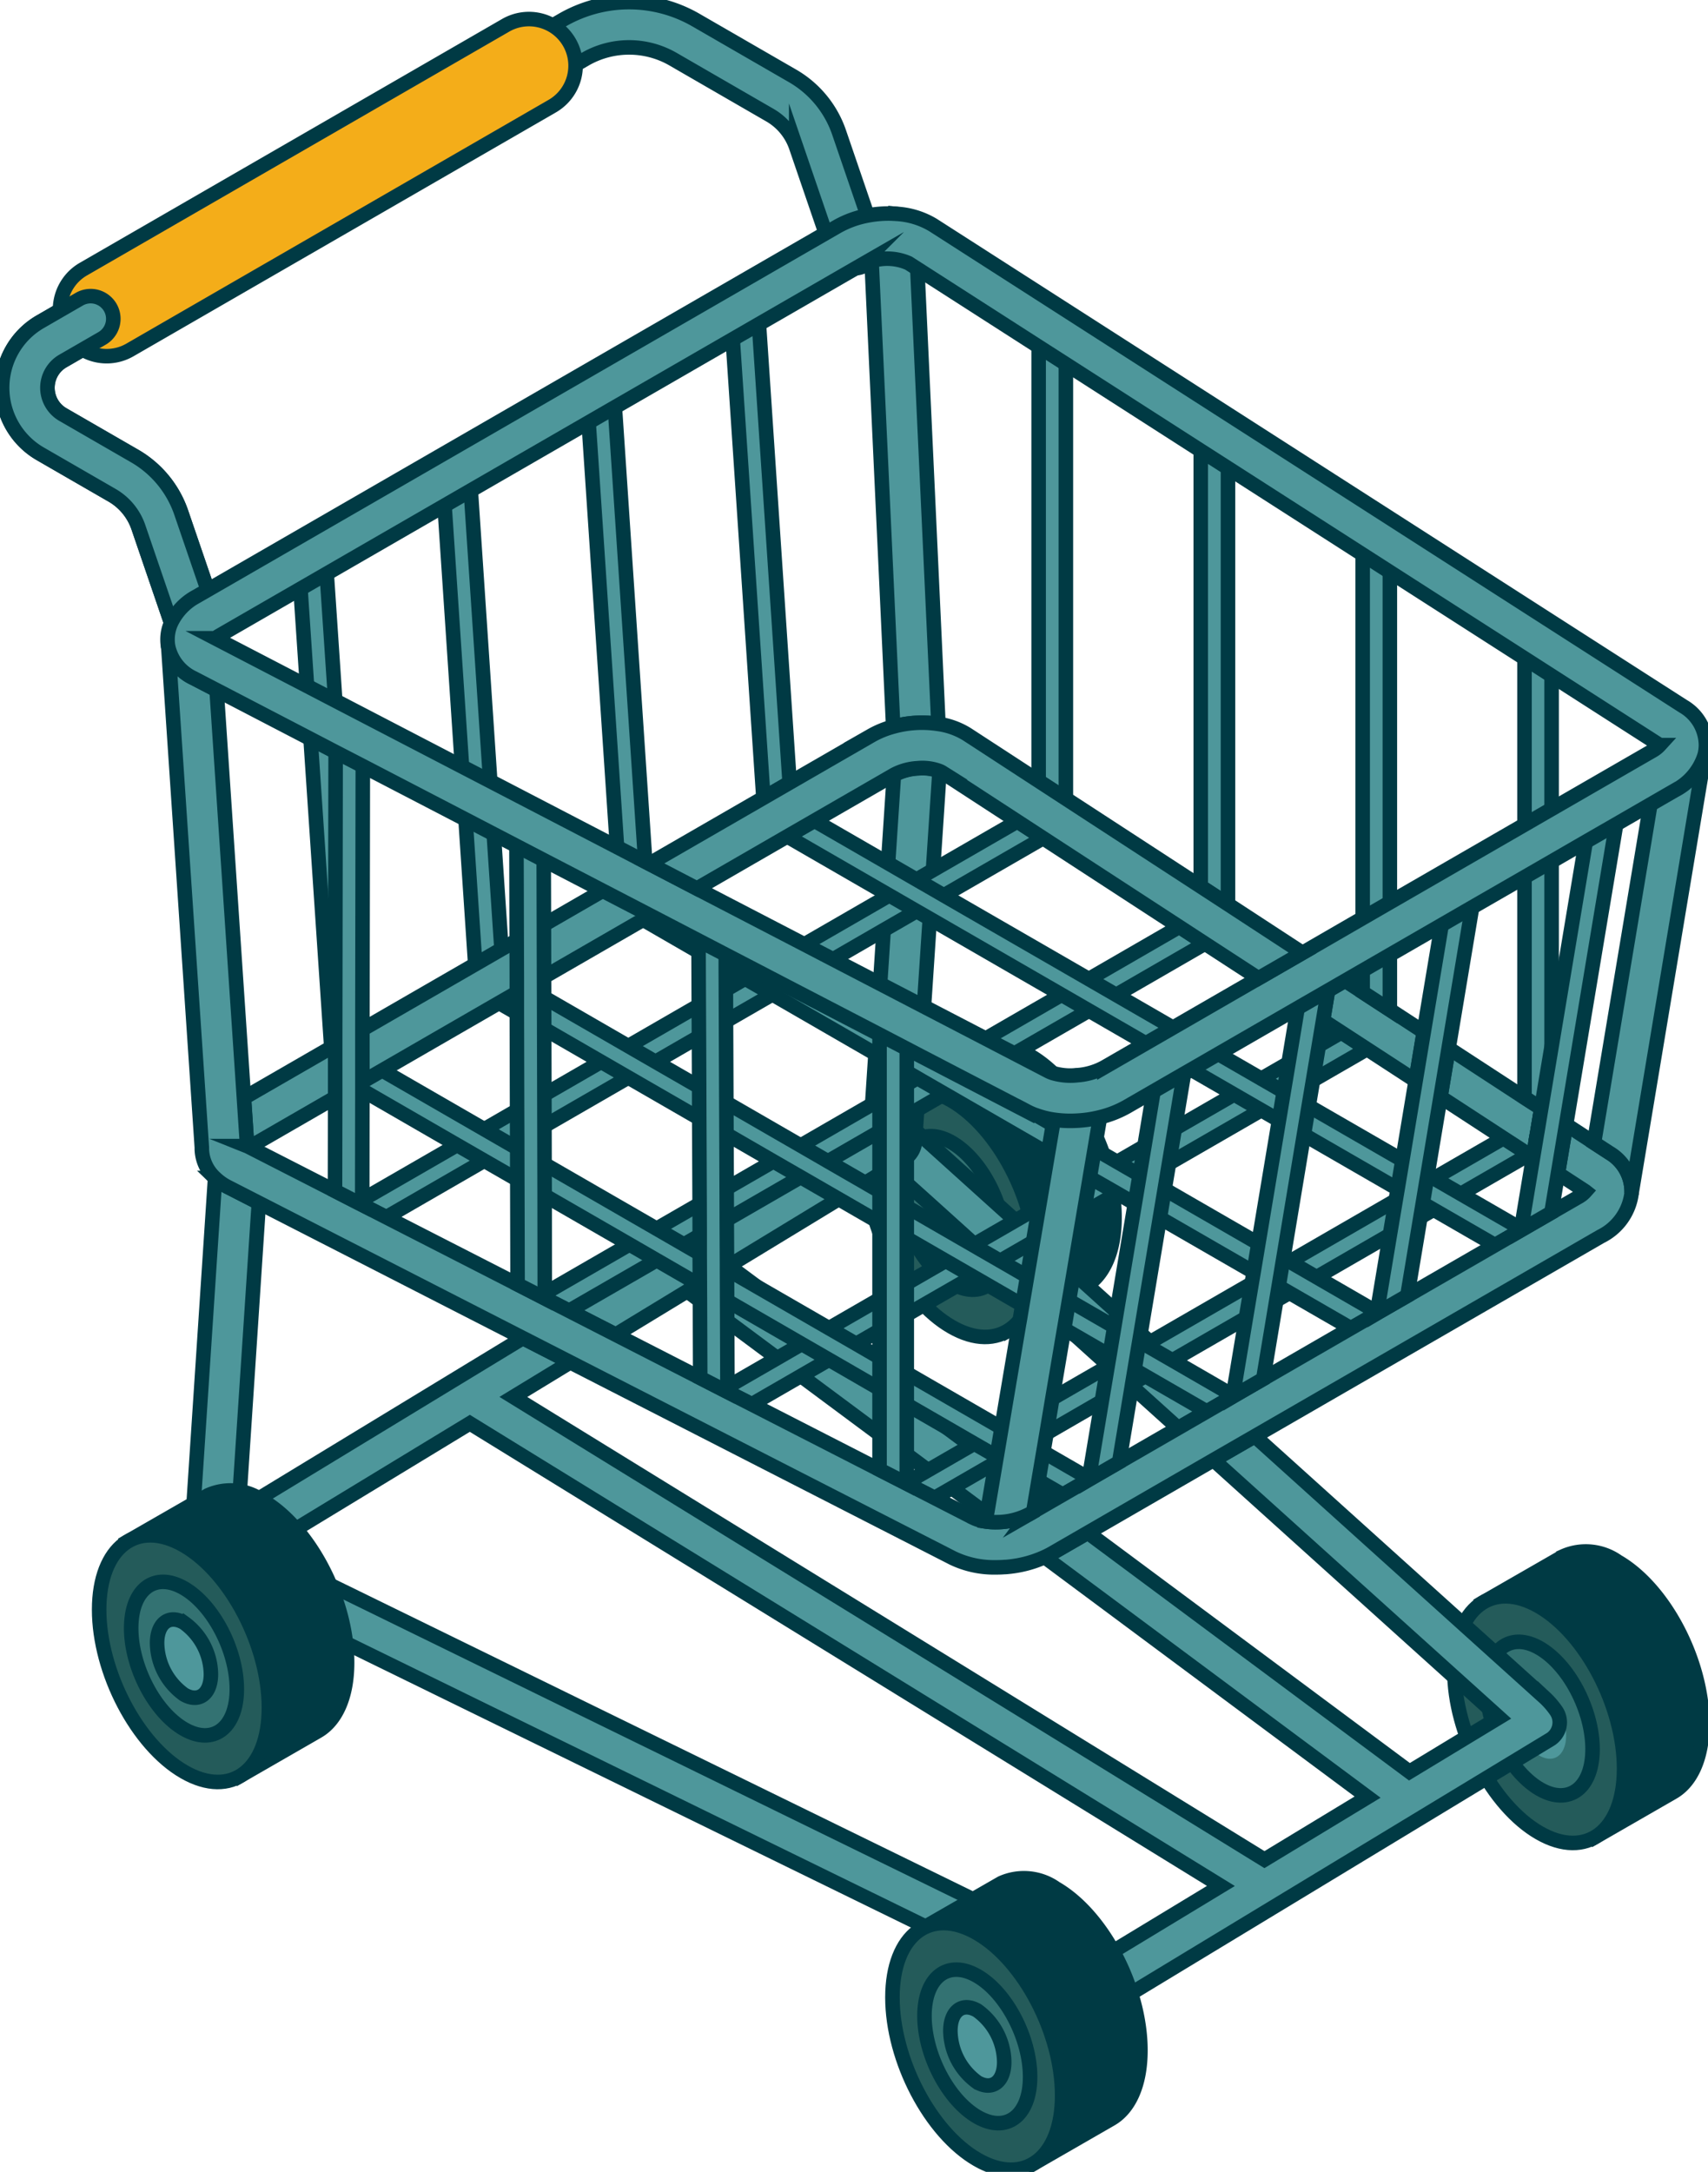 <svg xmlns="http://www.w3.org/2000/svg" xmlns:xlink="http://www.w3.org/1999/xlink" width="117.501" height="149.404" viewBox="0 0 117.501 149.404"><defs><clipPath id="a"><rect width="117.501" height="149.404" fill="none"/></clipPath></defs><g transform="translate(-770.264 -801.596)"><g transform="translate(770.264 801.596)"><g clip-path="url(#a)"><path d="M13.835,44.948a1.559,1.559,0,0,1-1.475-1.055L9.874,36.625a4.058,4.058,0,0,0-1.81-2.2L3.122,31.572a5.245,5.245,0,0,1,0-9.083L39.056,1.724a9.175,9.175,0,0,1,9.152,0l6.671,3.852a7.173,7.173,0,0,1,3.2,3.891l2.487,7.269a1.559,1.559,0,1,1-2.95,1.009l-2.487-7.269a4.057,4.057,0,0,0-1.81-2.2L46.649,4.422a6.047,6.047,0,0,0-6.033,0L4.68,25.188a2.127,2.127,0,0,0,0,3.684l4.941,2.853a7.176,7.176,0,0,1,3.2,3.891l2.487,7.269a1.56,1.56,0,0,1-1.475,2.064Z" transform="translate(-0.354 -0.355)" fill="#4e979b"/><path d="M13.835,44.948a1.559,1.559,0,0,1-1.475-1.055L9.874,36.625a4.058,4.058,0,0,0-1.81-2.2L3.122,31.572a5.245,5.245,0,0,1,0-9.083L39.056,1.724a9.175,9.175,0,0,1,9.152,0l6.671,3.852a7.173,7.173,0,0,1,3.2,3.891l2.487,7.269a1.559,1.559,0,1,1-2.95,1.009l-2.487-7.269a4.057,4.057,0,0,0-1.81-2.2L46.649,4.422a6.047,6.047,0,0,0-6.033,0L4.68,25.188a2.127,2.127,0,0,0,0,3.684l4.941,2.853a7.176,7.176,0,0,1,3.2,3.891l2.487,7.269a1.56,1.56,0,0,1-1.475,2.064Z" transform="translate(-0.354 -0.355)" fill="none" stroke="#003a44" stroke-miterlimit="10" stroke-width="1"/><path d="M17.391,27.716a3.209,3.209,0,0,1-1.607-5.988L44.816,4.966a3.209,3.209,0,1,1,3.209,5.558L18.992,27.285a3.2,3.2,0,0,1-1.6.43" transform="translate(-10.049 -3.214)" fill="#f4ad19"/><path d="M17.391,27.716a3.209,3.209,0,0,1-1.607-5.988L44.816,4.966a3.209,3.209,0,1,1,3.209,5.558L18.992,27.285A3.2,3.2,0,0,1,17.391,27.716Z" transform="translate(-10.049 -3.214)" fill="none" stroke="#003a44" stroke-miterlimit="10" stroke-width="1"/><path d="M13.835,94.17a1.559,1.559,0,0,1-1.475-1.055L9.874,85.846a4.058,4.058,0,0,0-1.81-2.2L3.122,80.793a5.245,5.245,0,0,1,0-9.083l2.688-1.553a1.559,1.559,0,1,1,1.56,2.7L4.68,74.41a2.127,2.127,0,0,0,0,3.684l4.941,2.853a7.176,7.176,0,0,1,3.2,3.891l2.487,7.269a1.559,1.559,0,0,1-1.475,2.064Z" transform="translate(-0.354 -49.576)" fill="#4e979b"/><path d="M13.835,94.17a1.559,1.559,0,0,1-1.475-1.055L9.874,85.846a4.058,4.058,0,0,0-1.81-2.2L3.122,80.793a5.245,5.245,0,0,1,0-9.083l2.688-1.553a1.559,1.559,0,1,1,1.56,2.7L4.68,74.41a2.127,2.127,0,0,0,0,3.684l4.941,2.853a7.176,7.176,0,0,1,3.2,3.891l2.487,7.269a1.559,1.559,0,0,1-1.475,2.064Z" transform="translate(-0.354 -49.576)" fill="none" stroke="#003a44" stroke-miterlimit="10" stroke-width="1"/><path d="M211.392,250.438l5.546-3.188h0a3.78,3.78,0,0,1,3.727.359c3.224,1.861,5.837,6.855,5.837,11.153,0,2.363-.791,4.022-2.038,4.73v0l-5.325,3.065Z" transform="translate(-149.827 -175)" fill="#003a44"/><path d="M211.392,250.438l5.546-3.188h0a3.78,3.78,0,0,1,3.727.359c3.224,1.861,5.837,6.855,5.837,11.153,0,2.363-.791,4.022-2.038,4.73v0l-5.325,3.065Z" transform="translate(-149.827 -175)" fill="none" stroke="#003a44" stroke-miterlimit="10" stroke-width="1"/><path d="M204.7,262.649c0-4.3,2.614-6.274,5.837-4.413s5.837,6.855,5.837,11.153-2.614,6.274-5.837,4.413-5.837-6.855-5.837-11.153" transform="translate(-145.085 -182.532)" fill="#245b5a"/><path d="M204.7,262.649c0-4.3,2.614-6.274,5.837-4.413s5.837,6.855,5.837,11.153-2.614,6.274-5.837,4.413S204.7,266.948,204.7,262.649Z" transform="translate(-145.085 -182.532)" fill="none" stroke="#003a44" stroke-miterlimit="10" stroke-width="1"/><path d="M213.794,268.509c1.6-.683,3.883,1.061,5.091,3.9s.887,5.687-.717,6.371-3.883-1.061-5.091-3.9-.887-5.687.717-6.371" transform="translate(-150.503 -190.205)" fill="#337272"/><path d="M213.794,268.509c1.6-.683,3.883,1.061,5.091,3.9s.887,5.687-.717,6.371-3.883-1.061-5.091-3.9S212.19,269.193,213.794,268.509Z" transform="translate(-150.503 -190.205)" fill="none" stroke="#003a44" stroke-miterlimit="10" stroke-width="1"/><path d="M218.387,279.048c0-1.364.829-1.99,1.852-1.4a4.434,4.434,0,0,1,1.852,3.538c0,1.363-.829,1.99-1.852,1.4a4.434,4.434,0,0,1-1.852-3.538" transform="translate(-154.785 -196.629)" fill="#003a44"/><path d="M350.234,369.96l5.546-3.188h0a3.78,3.78,0,0,1,3.727.359c3.224,1.861,5.837,6.855,5.837,11.153,0,2.363-.791,4.022-2.038,4.73v0l-5.325,3.065Z" transform="translate(-248.233 -259.712)" fill="#003a44"/><path d="M350.234,369.96l5.546-3.188h0a3.78,3.78,0,0,1,3.727.359c3.224,1.861,5.837,6.855,5.837,11.153,0,2.363-.791,4.022-2.038,4.73v0l-5.325,3.065Z" transform="translate(-248.233 -259.712)" fill="none" stroke="#003a44" stroke-miterlimit="10" stroke-width="1"/><path d="M343.543,382.171c0-4.3,2.614-6.274,5.837-4.413s5.837,6.855,5.837,11.153-2.614,6.274-5.837,4.413-5.837-6.855-5.837-11.153" transform="translate(-243.491 -267.245)" fill="#245b5a"/><path d="M343.543,382.171c0-4.3,2.614-6.274,5.837-4.413s5.837,6.855,5.837,11.153-2.614,6.274-5.837,4.413S343.543,386.469,343.543,382.171Z" transform="translate(-243.491 -267.245)" fill="none" stroke="#003a44" stroke-miterlimit="10" stroke-width="1"/><path d="M352.669,387.948c1.6-.683,3.883,1.061,5.091,3.9s.887,5.687-.717,6.37-3.883-1.061-5.091-3.9-.887-5.687.717-6.37" transform="translate(-248.932 -274.859)" fill="#337272"/><path d="M352.669,387.948c1.6-.683,3.883,1.061,5.091,3.9s.887,5.687-.717,6.37-3.883-1.061-5.091-3.9S351.065,388.632,352.669,387.948Z" transform="translate(-248.932 -274.859)" fill="none" stroke="#003a44" stroke-miterlimit="10" stroke-width="1"/><path d="M357.228,398.569c0-1.364.829-1.99,1.852-1.4a4.435,4.435,0,0,1,1.852,3.538c0,1.364-.829,1.99-1.852,1.4a4.434,4.434,0,0,1-1.852-3.538" transform="translate(-253.19 -281.342)" fill="#4e979b"/><path d="M183.568,311.217l-1.037.6-.239.137a4.863,4.863,0,0,1-2.2.565h0l-.746-.556-2.417-1.8-1.637-1.214-1.45-1.08-1.873-1.392-5.405-4.016-1.637-1.217-3.439-2.557-1.876-1.4-.88-.655-.845-.626a1.54,1.54,0,0,1-.623-1.147,1.524,1.524,0,0,1,.172-.824,1.543,1.543,0,0,1,.131-.207,1.569,1.569,0,0,1,.4-.382,1.588,1.588,0,0,1,.315-.157,1.608,1.608,0,0,1,.6-.09,1.518,1.518,0,0,1,.708.207,1.258,1.258,0,0,1,.154.1l1.724,1.281.134.1,1.931,1.436,4.331,3.221,1.637,1.217h0l2.461,1.829,1.873,1.392L176.556,306l1.68,1.249,1.634,1.214.061.047,2.808,2.085Z" transform="translate(-111.46 -207.811)" fill="#4e979b"/><path d="M183.568,311.217l-1.037.6-.239.137a4.863,4.863,0,0,1-2.2.565h0l-.746-.556-2.417-1.8-1.637-1.214-1.45-1.08-1.873-1.392-5.405-4.016-1.637-1.217-3.439-2.557-1.876-1.4-.88-.655-.845-.626a1.54,1.54,0,0,1-.623-1.147,1.524,1.524,0,0,1,.172-.824,1.543,1.543,0,0,1,.131-.207,1.569,1.569,0,0,1,.4-.382,1.588,1.588,0,0,1,.315-.157,1.608,1.608,0,0,1,.6-.09,1.518,1.518,0,0,1,.708.207,1.258,1.258,0,0,1,.154.1l1.724,1.281.134.1,1.931,1.436,4.331,3.221,1.637,1.217h0l2.461,1.829,1.873,1.392L176.556,306l1.68,1.249,1.634,1.214.061.047,2.808,2.085Z" transform="translate(-111.46 -207.811)" fill="none" stroke="#003a44" stroke-miterlimit="10" stroke-width="1"/><path d="M229.394,225.19l-.862.5-1.975,1.142-3.189-2.877-.114-.1-1.459-1.316-.076-.064-2.193-1.98,0,0-.775-.7-1.29-1.162-.97-.874-.483-.437-1.663-1.5-.344-.312-1.136-1.025-.006-.006-.285-.256-.035-.029-1.028-.929-2.4-2.164-1.223-1.1-.524-.472-.644-.58-.7-.635-.719-.649.055-.848.012-.175.035-.539v0l.1-1.529.23-3.486.093-1.421.044-.664.181-2.732.242-3.684.149-2.245.02-.28.137-2.082.4-6.072a3.887,3.887,0,0,1,1.648-.46h0a.434.434,0,0,0,.061-.006,3.342,3.342,0,0,1,1.43.2l-.451,6.829-.082,1.249-.067,1-.07,1.083-.4,6.043-.192,2.9-.032.5-.1,1.462-.009.125-.017.262v0l-.032.513-.09,1.343-.093,1.421.513.46,5.12,4.619h0v0l1.235,1.113,1.249,1.124.038.035.175.16,2.531,2.28.926.833,2.036,1.838,1.648,1.485.655.591,1.162,1.048,0,0,.294.265Z" transform="translate(-145.505 -128.587)" fill="#4e979b"/><path d="M229.394,225.19l-.862.5-1.975,1.142-3.189-2.877-.114-.1-1.459-1.316-.076-.064-2.193-1.98,0,0-.775-.7-1.29-1.162-.97-.874-.483-.437-1.663-1.5-.344-.312-1.136-1.025-.006-.006-.285-.256-.035-.029-1.028-.929-2.4-2.164-1.223-1.1-.524-.472-.644-.58-.7-.635-.719-.649.055-.848.012-.175.035-.539v0l.1-1.529.23-3.486.093-1.421.044-.664.181-2.732.242-3.684.149-2.245.02-.28.137-2.082.4-6.072a3.887,3.887,0,0,1,1.648-.46h0a.434.434,0,0,0,.061-.006,3.342,3.342,0,0,1,1.43.2l-.451,6.829-.082,1.249-.067,1-.07,1.083-.4,6.043-.192,2.9-.032.5-.1,1.462-.009.125-.017.262v0l-.032.513-.09,1.343-.093,1.421.513.46,5.12,4.619h0v0l1.235,1.113,1.249,1.124.038.035.175.16,2.531,2.28.926.833,2.036,1.838,1.648,1.485.655.591,1.162,1.048,0,0,.294.265Z" transform="translate(-145.505 -128.587)" fill="none" stroke="#003a44" stroke-miterlimit="10" stroke-width="1"/><path d="M140.75,343.633l-31.008,18.782L57.85,337.034l-8.262-4.042-1.544-.754a1.556,1.556,0,0,0,.664.149,1.531,1.531,0,0,0,.361-.044,1.559,1.559,0,0,0,.449-.181l2.438-1.482,4.808,2.353,52.819,25.833,8.46-5.126L66.374,321.915,54.4,329.19l-2.449,1.488-1.622-.792.128-1.948,1.4-.848,18.167-11.044,3.259,1.669L69.368,320.1l51.671,31.829,7.095-4.3-22.216-16.516c.181-.082.355-.172.524-.268l2.443-1.41,22.128,16.449,6.165-3.734-19.644-17.713,2.84-1.637,19.953,17.99h0a5.469,5.469,0,0,1,.8.933,1.394,1.394,0,0,1-.382,1.909" transform="translate(-34.052 -224.003)" fill="#4e979b"/><path d="M140.75,343.633l-31.008,18.782L57.85,337.034l-8.262-4.042-1.544-.754a1.556,1.556,0,0,0,.664.149,1.531,1.531,0,0,0,.361-.044,1.559,1.559,0,0,0,.449-.181l2.438-1.482,4.808,2.353,52.819,25.833,8.46-5.126L66.374,321.915,54.4,329.19l-2.449,1.488-1.622-.792.128-1.948,1.4-.848,18.167-11.044,3.259,1.669L69.368,320.1l51.671,31.829,7.095-4.3-22.216-16.516c.181-.082.355-.172.524-.268l2.443-1.41,22.128,16.449,6.165-3.734-19.644-17.713,2.84-1.637,19.953,17.99h0a5.469,5.469,0,0,1,.8.933A1.394,1.394,0,0,1,140.75,343.633Z" transform="translate(-34.052 -224.003)" fill="none" stroke="#003a44" stroke-miterlimit="10" stroke-width="1"/><path d="M49.778,359.618,47.341,361.1a1.559,1.559,0,0,1-.449.181,1.531,1.531,0,0,1-.361.044,1.555,1.555,0,0,1-.664-.149l-.09-.044a1.568,1.568,0,0,1-.8-1.465.835.835,0,0,1,.015-.119,1.537,1.537,0,0,1,.731-1.113l2.563-1.558-.128,1.948Z" transform="translate(-31.875 -252.941)" fill="#4e979b"/><path d="M49.778,359.618,47.341,361.1a1.559,1.559,0,0,1-.449.181,1.531,1.531,0,0,1-.361.044,1.555,1.555,0,0,1-.664-.149l-.09-.044a1.568,1.568,0,0,1-.8-1.465.835.835,0,0,1,.015-.119,1.537,1.537,0,0,1,.731-1.113l2.563-1.558-.128,1.948Z" transform="translate(-31.875 -252.941)" fill="none" stroke="#003a44" stroke-miterlimit="10" stroke-width="1"/><path d="M153.719,265.371v0a1.641,1.641,0,0,1,0,.169,1.56,1.56,0,0,1-.571,1.133,1.608,1.608,0,0,1-.178.125l-.151.09v0l-.839.51-.7.428-.83.5-.146.087-1.823,1.11-7.563,4.6-.134.082-.137.084-1.73,1.051-.093.055-.781.475-4.913,2.988-3.209-1.643-1.852,1.069,1.8-1.1,5.874-3.571,1.538-.935.285-.175,1.334-.81,1.867-1.136,4.631-2.813,1.826-1.11,3.437-2.088v0l.166-.1.451-.274.076-.047a1.554,1.554,0,0,1,1.41-.1h0a1.481,1.481,0,0,1,.384.23.58.58,0,0,1,.064.055,1.547,1.547,0,0,1,.507,1.054" transform="translate(-90.767 -187.05)" fill="#4e979b"/><path d="M153.719,265.371v0a1.641,1.641,0,0,1,0,.169,1.56,1.56,0,0,1-.571,1.133,1.608,1.608,0,0,1-.178.125l-.151.09v0l-.839.51-.7.428-.83.5-.146.087-1.823,1.11-7.563,4.6-.134.082-.137.084-1.73,1.051-.093.055-.781.475-4.913,2.988-3.209-1.643-1.852,1.069,1.8-1.1,5.874-3.571,1.538-.935.285-.175,1.334-.81,1.867-1.136,4.631-2.813,1.826-1.11,3.437-2.088v0l.166-.1.451-.274.076-.047a1.554,1.554,0,0,1,1.41-.1h0a1.481,1.481,0,0,1,.384.23.58.58,0,0,1,.064.055,1.547,1.547,0,0,1,.507,1.054Z" transform="translate(-90.767 -187.05)" fill="none" stroke="#003a44" stroke-miterlimit="10" stroke-width="1"/><path d="M49.616,303.887l-2.438,1.482a1.559,1.559,0,0,1-.449.181,1.531,1.531,0,0,1-.361.044,1.556,1.556,0,0,1-.664-.149l-.09-.044-.871-.425.07-1.04.009-.125.21-3.166,1.477-22.4a3.6,3.6,0,0,0,.9.632l2.111,1.08L48.21,299.816l-.087,1.331-.128,1.948Z" transform="translate(-31.713 -197.211)" fill="#4e979b"/><path d="M49.616,303.887l-2.438,1.482a1.559,1.559,0,0,1-.449.181,1.531,1.531,0,0,1-.361.044,1.556,1.556,0,0,1-.664-.149l-.09-.044-.871-.425.07-1.04.009-.125.21-3.166,1.477-22.4a3.6,3.6,0,0,0,.9.632l2.111,1.08L48.21,299.816l-.087,1.331-.128,1.948Z" transform="translate(-31.713 -197.211)" fill="none" stroke="#003a44" stroke-miterlimit="10" stroke-width="1"/><path d="M217.5,447.144l5.546-3.188h0a3.78,3.78,0,0,1,3.727.358c3.224,1.861,5.837,6.855,5.837,11.153,0,2.363-.791,4.022-2.038,4.73v0l-5.324,3.065Z" transform="translate(-154.155 -314.418)" fill="#003a44"/><path d="M217.5,447.144l5.546-3.188h0a3.78,3.78,0,0,1,3.727.358c3.224,1.861,5.837,6.855,5.837,11.153,0,2.363-.791,4.022-2.038,4.73v0l-5.324,3.065Z" transform="translate(-154.155 -314.418)" fill="none" stroke="#003a44" stroke-miterlimit="10" stroke-width="1"/><path d="M210.808,459.355c0-4.3,2.614-6.274,5.837-4.413s5.837,6.855,5.837,11.153-2.614,6.274-5.837,4.413-5.837-6.855-5.837-11.153" transform="translate(-149.413 -321.95)" fill="#245b5a"/><path d="M210.808,459.355c0-4.3,2.614-6.274,5.837-4.413s5.837,6.855,5.837,11.153-2.614,6.274-5.837,4.413S210.808,463.653,210.808,459.355Z" transform="translate(-149.413 -321.95)" fill="none" stroke="#003a44" stroke-miterlimit="10" stroke-width="1"/><path d="M218.372,468.418c0-2.676,1.627-3.906,3.634-2.748s3.634,4.268,3.634,6.944-1.627,3.906-3.634,2.747-3.634-4.268-3.634-6.944" transform="translate(-154.774 -329.741)" fill="#337272"/><path d="M218.372,468.418c0-2.676,1.627-3.906,3.634-2.748s3.634,4.268,3.634,6.944-1.627,3.906-3.634,2.747S218.372,471.094,218.372,468.418Z" transform="translate(-154.774 -329.741)" fill="none" stroke="#003a44" stroke-miterlimit="10" stroke-width="1"/><path d="M224.494,475.753c0-1.364.829-1.99,1.852-1.4a4.435,4.435,0,0,1,1.852,3.538c0,1.363-.829,1.99-1.852,1.4a4.433,4.433,0,0,1-1.852-3.538" transform="translate(-159.113 -336.047)" fill="#4e979b"/><path d="M224.494,475.753c0-1.364.829-1.99,1.852-1.4a4.435,4.435,0,0,1,1.852,3.538c0,1.363-.829,1.99-1.852,1.4A4.433,4.433,0,0,1,224.494,475.753Z" transform="translate(-159.113 -336.047)" fill="none" stroke="#003a44" stroke-miterlimit="10" stroke-width="1"/><path d="M30.113,355.547l5.545-3.188h0a3.78,3.78,0,0,1,3.727.359c3.224,1.861,5.837,6.855,5.837,11.153,0,2.363-.791,4.022-2.038,4.73v0l-5.324,3.065Z" transform="translate(-21.343 -249.497)" fill="#003a44"/><path d="M30.113,355.547l5.545-3.188h0a3.78,3.78,0,0,1,3.727.359c3.224,1.861,5.837,6.855,5.837,11.153,0,2.363-.791,4.022-2.038,4.73v0l-5.324,3.065Z" transform="translate(-21.343 -249.497)" fill="none" stroke="#003a44" stroke-miterlimit="10" stroke-width="1"/><path d="M23.422,367.758c0-4.3,2.614-6.274,5.837-4.413S35.1,370.2,35.1,374.5s-2.614,6.274-5.837,4.413-5.837-6.855-5.837-11.153" transform="translate(-16.601 -257.029)" fill="#245b5a"/><path d="M23.422,367.758c0-4.3,2.614-6.274,5.837-4.413S35.1,370.2,35.1,374.5s-2.614,6.274-5.837,4.413S23.422,372.056,23.422,367.758Z" transform="translate(-16.601 -257.029)" fill="none" stroke="#003a44" stroke-miterlimit="10" stroke-width="1"/><path d="M30.986,376.821c0-2.676,1.627-3.906,3.634-2.748s3.634,4.268,3.634,6.944-1.627,3.906-3.634,2.748-3.634-4.268-3.634-6.944" transform="translate(-21.962 -264.821)" fill="#337272"/><path d="M30.986,376.821c0-2.676,1.627-3.906,3.634-2.748s3.634,4.268,3.634,6.944-1.627,3.906-3.634,2.748S30.986,379.5,30.986,376.821Z" transform="translate(-21.962 -264.821)" fill="none" stroke="#003a44" stroke-miterlimit="10" stroke-width="1"/><path d="M37.108,384.156c0-1.364.829-1.99,1.852-1.4a4.434,4.434,0,0,1,1.851,3.538c0,1.363-.829,1.99-1.851,1.4a4.433,4.433,0,0,1-1.852-3.538" transform="translate(-26.301 -271.126)" fill="#4e979b"/><path d="M37.108,384.156c0-1.364.829-1.99,1.852-1.4a4.434,4.434,0,0,1,1.851,3.538c0,1.363-.829,1.99-1.851,1.4A4.433,4.433,0,0,1,37.108,384.156Z" transform="translate(-26.301 -271.126)" fill="none" stroke="#003a44" stroke-miterlimit="10" stroke-width="1"/><path d="M131.617,195.174l-6.832,3.943-.9.518-.976.562-2.272,1.311-3.472,2.007-2.295,1.325-.909.524-.964.556-3.2,1.846-1.867,1.078-2.976,1.718-1.873,1.08-5.784,3.34-1.867,1.078-.387.224-1.87,1.078-6.742,3.894-1.669-.856-.315-.16.315-.181,6.541-3.774,1.87-1.08,2.248-1.3,1.87-1.081,3.92-2.263,1.873-1.081,4.837-2.793,1.867-1.078,1.334-.772.868-.5,1-.58,2.2-1.27,5.589-3.227.253-.146,1.87-1.08,1.124-.649,5.822-3.361Z" transform="translate(-59.858 -137.519)" fill="#4e979b"/><path d="M131.617,195.174l-6.832,3.943-.9.518-.976.562-2.272,1.311-3.472,2.007-2.295,1.325-.909.524-.964.556-3.2,1.846-1.867,1.078-2.976,1.718-1.873,1.08-5.784,3.34-1.867,1.078-.387.224-1.87,1.078-6.742,3.894-1.669-.856-.315-.16.315-.181,6.541-3.774,1.87-1.08,2.248-1.3,1.87-1.081,3.92-2.263,1.873-1.081,4.837-2.793,1.867-1.078,1.334-.772.868-.5,1-.58,2.2-1.27,5.589-3.227.253-.146,1.87-1.08,1.124-.649,5.822-3.361Z" transform="translate(-59.858 -137.519)" fill="none" stroke="#003a44" stroke-miterlimit="10" stroke-width="1"/><path d="M173.354,220.091l-6.116,3.533-1.873,1.08-4.753,2.743-.367.213-2.921,1.686-.283.163-1.59.917-.21.122h0l-1.692.979-.711.411-.143.082-.242.143h0l-1.485.856-.664.384-.035.02-2.851,1.646-1.873,1.08-5.088,2.939-1.864,1.078-.708.408-.379.218-1.072.617-.8.463-6.029,3.48-1.852,1.069,1.8-1.1-1.622-.83-.309-.16.309-.178,5.831-3.367,1.87-1.08,2.947-1.7,1.867-1.078,3.224-1.861,1.873-1.083,4.9-2.831.515-.3,1.873-1.08.746-.431.114-.067,1.38-.8.379-.221,2.822-1.628,5.219-3.014,1.873-1.08,6.23-3.6Z" transform="translate(-90.455 -155.182)" fill="#4e979b"/><path d="M173.354,220.091l-6.116,3.533-1.873,1.08-4.753,2.743-.367.213-2.921,1.686-.283.163-1.59.917-.21.122h0l-1.692.979-.711.411-.143.082-.242.143h0l-1.485.856-.664.384-.035.02-2.851,1.646-1.873,1.08-5.088,2.939-1.864,1.078-.708.408-.379.218-1.072.617-.8.463-6.029,3.48-1.852,1.069,1.8-1.1-1.622-.83-.309-.16.309-.178,5.831-3.367,1.87-1.08,2.947-1.7,1.867-1.078,3.224-1.861,1.873-1.083,4.9-2.831.515-.3,1.873-1.08.746-.431.114-.067,1.38-.8.379-.221,2.822-1.628,5.219-3.014,1.873-1.08,6.23-3.6Z" transform="translate(-90.455 -155.182)" fill="none" stroke="#003a44" stroke-miterlimit="10" stroke-width="1"/><path d="M215.076,245.011l-3.713,2.144-1.695.979-.4.23-1.471.85-6.343,3.661h0l-1.7.981-.4.23-1.474.85-.28.163-2.01,1.159-3.233,1.867-.143.082-.131.076-2.047,1.182-.2.111-.32.186-1.1.638-.449.259-1.115.644-2.26,1.3-1.185.684-1.873,1.081-1.6.926-.856.5h0l-1.014.582-1.928,1.115-3.384,1.954-1.675-.856-.312-.16.312-.181,3.422-1.975,1.692-.979,1.249-.719.623-.361,3.477-2.007,1.852-1.069.02-.012,1.82-1.051.868-.5h0l.981-.568.521-.3.367-.213.09-.05.07-.041,1.928-1.113.839-.486.926-.533.67-.387L196,253.862l.012-.006,1.194-.69.679-.39,1.87-1.08,2.094-1.209,4.077-2.353,1.87-1.08,1.87-1.078,2.094-1.212,1.555-.9Z" transform="translate(-121.031 -172.844)" fill="#4e979b"/><path d="M215.076,245.011l-3.713,2.144-1.695.979-.4.23-1.471.85-6.343,3.661h0l-1.7.981-.4.23-1.474.85-.28.163-2.01,1.159-3.233,1.867-.143.082-.131.076-2.047,1.182-.2.111-.32.186-1.1.638-.449.259-1.115.644-2.26,1.3-1.185.684-1.873,1.081-1.6.926-.856.5h0l-1.014.582-1.928,1.115-3.384,1.954-1.675-.856-.312-.16.312-.181,3.422-1.975,1.692-.979,1.249-.719.623-.361,3.477-2.007,1.852-1.069.02-.012,1.82-1.051.868-.5h0l.981-.568.521-.3.367-.213.09-.05.07-.041,1.928-1.113.839-.486.926-.533.67-.387L196,253.862l.012-.006,1.194-.69.679-.39,1.87-1.08,2.094-1.209,4.077-2.353,1.87-1.08,1.87-1.078,2.094-1.212,1.555-.9Z" transform="translate(-121.031 -172.844)" fill="none" stroke="#003a44" stroke-miterlimit="10" stroke-width="1"/><path d="M256.809,269.928l-4.695,2.711-1.87,1.08-.906.521-2.1,1.212-5.035,2.909-1.873,1.08-.906.521-2.1,1.212-5.035,2.907h0l-.082.049-1.788,1.034-.906.521-.143.082L227.42,286.9h0l-3.8,2.2-1.235.711-1.873,1.081-.4.233-.076.044-2.941,1.7-1.182.681-1.9-.973-.079-.041.079-.047,1.45-.836,2.944-1.7.239-.14,1.873-1.08h0l0,0,3.5-2.024,3.8-2.193.1-.055.638-.367,1.363-.789.51-.291.326-.189,6.978-4.028v0l.734-.422,1.363-.786.51-.294,7.3-4.217.737-.425,1.363-.786.507-.294,4.805-2.773Z" transform="translate(-151.622 -190.506)" fill="#4e979b"/><path d="M256.809,269.928l-4.695,2.711-1.87,1.08-.906.521-2.1,1.212-5.035,2.909-1.873,1.08-.906.521-2.1,1.212-5.035,2.907h0l-.082.049-1.788,1.034-.906.521-.143.082L227.42,286.9h0l-3.8,2.2-1.235.711-1.873,1.081-.4.233-.076.044-2.941,1.7-1.182.681-1.9-.973-.079-.041.079-.047,1.45-.836,2.944-1.7.239-.14,1.873-1.08h0l0,0,3.5-2.024,3.8-2.193.1-.055.638-.367,1.363-.789.51-.291.326-.189,6.978-4.028v0l.734-.422,1.363-.786.51-.294,7.3-4.217.737-.425,1.363-.786.507-.294,4.805-2.773Z" transform="translate(-151.622 -190.506)" fill="none" stroke="#003a44" stroke-miterlimit="10" stroke-width="1"/><path d="M363.1,268.367l-.743.428.207-1.238.017-.09.052.09Z" transform="translate(-256.823 -189.571)" fill="#4e979b"/><path d="M363.1,268.367l-.743.428.207-1.238.017-.09.052.09Z" transform="translate(-256.823 -189.571)" fill="none" stroke="#003a44" stroke-miterlimit="10" stroke-width="1"/><path d="M176.637,105l-1.806,1.043L172.72,74.482l-.146-2.19,1.867-.125.084,1.273Z" transform="translate(-122.314 -51.149)" fill="#4e979b"/><path d="M176.637,105l-1.806,1.043L172.72,74.482l-.146-2.19,1.867-.125.084,1.273Z" transform="translate(-122.314 -51.149)" fill="none" stroke="#003a44" stroke-miterlimit="10" stroke-width="1"/><rect width="1.871" height="35.101" transform="translate(40.348 26.864) rotate(-3.825)" fill="#4e979b"/><rect width="1.871" height="35.101" transform="translate(40.348 26.864) rotate(-3.825)" fill="none" stroke="#003a44" stroke-miterlimit="10" stroke-width="1"/><rect width="1.871" height="35.101" transform="translate(30.436 32.587) rotate(-3.825)" fill="#4e979b"/><rect width="1.871" height="35.101" transform="translate(30.436 32.587) rotate(-3.825)" fill="none" stroke="#003a44" stroke-miterlimit="10" stroke-width="1"/><rect width="1.871" height="35.101" transform="matrix(0.998, -0.067, 0.067, 0.998, 20.524, 38.309)" fill="#4e979b"/><rect width="1.871" height="35.101" transform="matrix(0.998, -0.067, 0.067, 0.998, 20.524, 38.309)" fill="none" stroke="#003a44" stroke-miterlimit="10" stroke-width="1"/><path d="M131.771,278.081l-.093.055-1.779,1.025-1.68-.97-2.551-1.474-.326-.189-1.544-.888-1.919-1.11-2.714-1.567-1.873-1.081-3.477-2.01-1.873-1.08-5.137-2.968-1.876-1.08-.093-.055-2.248-1.3-.626-.361-.2-.116-1.666-.964-5.851-3.375-1.873-1.083L90.1,256.183l-1.87-1.078-6.53-3.771-.5-.288-1.092-.629.466-.807.469-.813.434.25.224.131,1.369.789,7.028,4.057,1.87,1.08.387.221,1.873,1.083,7.727,4.459,1.619.935.029.017.221.128,1.089.629,1.739,1,.137.079,2.065,1.191,4.954,2.86,1.873,1.08,1.6.929,1.873,1.08,6.506,3.757h0l1.867,1.078,1.014.585,3.14,1.814Z" transform="translate(-56.782 -176.338)" fill="#4e979b"/><path d="M131.771,278.081l-.093.055-1.779,1.025-1.68-.97-2.551-1.474-.326-.189-1.544-.888-1.919-1.11-2.714-1.567-1.873-1.081-3.477-2.01-1.873-1.08-5.137-2.968-1.876-1.08-.093-.055-2.248-1.3-.626-.361-.2-.116-1.666-.964-5.851-3.375-1.873-1.083L90.1,256.183l-1.87-1.078-6.53-3.771-.5-.288-1.092-.629.466-.807.469-.813.434.25.224.131,1.369.789,7.028,4.057,1.87,1.08.387.221,1.873,1.083,7.727,4.459,1.619.935.029.017.221.128,1.089.629,1.739,1,.137.079,2.065,1.191,4.954,2.86,1.873,1.08,1.6.929,1.873,1.08,6.506,3.757h0l1.867,1.078,1.014.585,3.14,1.814Z" transform="translate(-56.782 -176.338)" fill="none" stroke="#003a44" stroke-miterlimit="10" stroke-width="1"/><path d="M165.8,258.431l-.093.055-.917.527-.862.5-4.229-2.441-.746-.431-1.124-.649-.6-.349-2.3-1.328,0,0-.815-.469-1.832-1.057-.69-.4h0l-.355-.2-2.359-1.363-.23-.134h0l-.789-.454-1.87-1.08h0l-2.079-1.2-.609-.352-1.873-1.08-.283-.163-2.516-1.453-2.624-1.514-.457-.262-1.413-.815-3.239-1.873L129,239.346l-4.869-2.81-1.87-1.08-3.932-2.272-1.876-1.08-1.22-.7-1.089-.629.469-.81.466-.813.434.25.935.539.658.382,1.217.7,5.81,3.355,1.87,1.08,2.991,1.724,1.876,1.083,5.12,2.956,1.366.789.5.291,2.575,1.485.169.1.807.466,1.482.856.39.224,1.5.868h0l2.411,1.392.647.373.082.047.329.189.006.006,1.456.839.151.087,1.692.979.55.317,2.039,1.177.291.169,3.116,1.8,1.727,1,.419.242,1.488.859,0,0,.376.216h0l4.15,2.4Z" transform="translate(-80.901 -162.411)" fill="#4e979b"/><path d="M165.8,258.431l-.093.055-.917.527-.862.5-4.229-2.441-.746-.431-1.124-.649-.6-.349-2.3-1.328,0,0-.815-.469-1.832-1.057-.69-.4h0l-.355-.2-2.359-1.363-.23-.134h0l-.789-.454-1.87-1.08h0l-2.079-1.2-.609-.352-1.873-1.08-.283-.163-2.516-1.453-2.624-1.514-.457-.262-1.413-.815-3.239-1.873L129,239.346l-4.869-2.81-1.87-1.08-3.932-2.272-1.876-1.08-1.22-.7-1.089-.629.469-.81.466-.813.434.25.935.539.658.382,1.217.7,5.81,3.355,1.87,1.08,2.991,1.724,1.876,1.083,5.12,2.956,1.366.789.5.291,2.575,1.485.169.1.807.466,1.482.856.39.224,1.5.868h0l2.411,1.392.647.373.082.047.329.189.006.006,1.456.839.151.087,1.692.979.55.317,2.039,1.177.291.169,3.116,1.8,1.727,1,.419.242,1.488.859,0,0,.376.216h0l4.15,2.4Z" transform="translate(-80.901 -162.411)" fill="none" stroke="#003a44" stroke-miterlimit="10" stroke-width="1"/><path d="M199.831,238.781l-.093.055-1.779,1.025-4.229-2.441-.746-.431-1.124-.649-.6-.347v0l-6.442-3.716-1.727-1-1.214-.7-.332-.192L180,229.5l-.012-.006-2.88-1.666-7.095-4.095-1.546-.891-.218-.128-.1-.058-.746-.431-1.873-1.083-.285-.163-7.08-4.089-1.873-1.081-1.34-.772-1.876-1.083-3.809-2.2-1.092-.629.216-.373.253-.437v0l.469-.81.428.248h0l1.6.923,1.94,1.118,1.864,1.078,3.221,1.861,1.873,1.08,5.344,3.084.149.087,1.873,1.081.987.571,1.631.941.329.189,1.541.891L176.3,225.2h0s0,0,.006,0l1.136.655,2.88,1.666.568.326.981.568,1.541.888.329.192,1.4.807,6.442,3.719,1.727,1,.419.242,1.87,1.08,4.15,2.4Z" transform="translate(-105.02 -148.484)" fill="#4e979b"/><path d="M199.831,238.781l-.093.055-1.779,1.025-4.229-2.441-.746-.431-1.124-.649-.6-.347v0l-6.442-3.716-1.727-1-1.214-.7-.332-.192L180,229.5l-.012-.006-2.88-1.666-7.095-4.095-1.546-.891-.218-.128-.1-.058-.746-.431-1.873-1.083-.285-.163-7.08-4.089-1.873-1.081-1.34-.772-1.876-1.083-3.809-2.2-1.092-.629.216-.373.253-.437v0l.469-.81.428.248h0l1.6.923,1.94,1.118,1.864,1.078,3.221,1.861,1.873,1.08,5.344,3.084.149.087,1.873,1.081.987.571,1.631.941.329.189,1.541.891L176.3,225.2h0s0,0,.006,0l1.136.655,2.88,1.666.568.326.981.568,1.541.888.329.192,1.4.807,6.442,3.719,1.727,1,.419.242,1.87,1.08,4.15,2.4Z" transform="translate(-105.02 -148.484)" fill="none" stroke="#003a44" stroke-miterlimit="10" stroke-width="1"/><path d="M236.519,221.98l-.09.052-1.779,1.028-4.229-2.441-.746-.431-1.124-.649-.606-.349-6.442-3.719-1.727-1-1.212-.7-1.87-1.08-2.962-1.71-.4-.23-1.727-1-.99-.571-3.908-2.257-1.87-1.08-9.081-5.242-.906-.521-1.87-1.08-.233-.134-6.795-3.923,1.873-1.08,5.059,2.921,1.966,1.136,1.043.6.83.481,9.986,5.764,1.87,1.08,3.905,2.257,3.116,1.8,2.962,1.71,1.541.888.329.192,1.4.807,6.442,3.719,1.73,1,.416.239,1.87,1.08,4.153,2.4Z" transform="translate(-131.797 -137.406)" fill="#4e979b"/><path d="M236.519,221.98l-.09.052-1.779,1.028-4.229-2.441-.746-.431-1.124-.649-.606-.349-6.442-3.719-1.727-1-1.212-.7-1.87-1.08-2.962-1.71-.4-.23-1.727-1-.99-.571-3.908-2.257-1.87-1.08-9.081-5.242-.906-.521-1.87-1.08-.233-.134-6.795-3.923,1.873-1.08,5.059,2.921,1.966,1.136,1.043.6.83.481,9.986,5.764,1.87,1.08,3.905,2.257,3.116,1.8,2.962,1.71,1.541.888.329.192,1.4.807,6.442,3.719,1.73,1,.416.239,1.87,1.08,4.153,2.4Z" transform="translate(-131.797 -137.406)" fill="none" stroke="#003a44" stroke-miterlimit="10" stroke-width="1"/><path d="M138.789,215.6l-.559,3.358,1.712,1.113.559-3.355ZM85.507,204.037l-.256.149-1.8,1.04-1.145.661-4.054,2.342-1.87,1.078-1.04.6-1.806,1.043-7.764,4.482-.341.2-1.532.885-.274.157-6,3.463.221,3.323a1.448,1.448,0,0,1,.166.079,1.845,1.845,0,0,1,.245-.166l5.635-3.253,1.375-.8.5-.285,1.372-.792,8.038-4.642,1.217-.7.655-.379,1.212-.7,6.829-3.943.5-.288,1.375-.792,1.826-1.054Zm62.077,17.294-.714-.466-.274,1.645-.017.09-.207,1.238-.344.2.28.183,1.71,1.115.562-3.358Zm-15.165-9.876-1.389-.906-.585-.382-3.029,1.747,2.735,1.782.192.125,1.517.99.344-2.062,1.171-.676Z" transform="translate(-40.842 -144.614)" fill="#4e979b"/><path d="M138.789,215.6l-.559,3.358,1.712,1.113.559-3.355ZM85.507,204.037l-.256.149-1.8,1.04-1.145.661-4.054,2.342-1.87,1.078-1.04.6-1.806,1.043-7.764,4.482-.341.2-1.532.885-.274.157-6,3.463.221,3.323a1.448,1.448,0,0,1,.166.079,1.845,1.845,0,0,1,.245-.166l5.635-3.253,1.375-.8.5-.285,1.372-.792,8.038-4.642,1.217-.7.655-.379,1.212-.7,6.829-3.943.5-.288,1.375-.792,1.826-1.054Zm62.077,17.294-.714-.466-.274,1.645-.017.09-.207,1.238-.344.2.28.183,1.71,1.115.562-3.358Zm-15.165-9.876-1.389-.906-.585-.382-3.029,1.747,2.735,1.782.192.125,1.517.99.344-2.062,1.171-.676Z" transform="translate(-40.842 -144.614)" fill="none" stroke="#003a44" stroke-miterlimit="10" stroke-width="1"/><path d="M319.453,235.164l-.559,3.358-3.343-2.178-1.759-1.145-1.267-.824.344-2.062,1.171-.676,1.212.789,1.87,1.217Z" transform="translate(-221.506 -164.176)" fill="#4e979b"/><path d="M319.453,235.164l-.559,3.358-3.343-2.178-1.759-1.145-1.267-.824.344-2.062,1.171-.676,1.212.789,1.87,1.217Z" transform="translate(-221.506 -164.176)" fill="none" stroke="#003a44" stroke-miterlimit="10" stroke-width="1"/><path d="M43.057,151.45l-1.593-.827a3.141,3.141,0,0,1-1.73-2.12l-.009-.134a1.559,1.559,0,1,1,3.11-.207Z" transform="translate(-28.153 -103.979)" fill="#4e979b"/><path d="M43.057,151.45l-1.593-.827a3.141,3.141,0,0,1-1.73-2.12l-.009-.134a1.559,1.559,0,1,1,3.11-.207Z" transform="translate(-28.153 -103.979)" fill="none" stroke="#003a44" stroke-miterlimit="10" stroke-width="1"/><path d="M140.43,190.342a1.034,1.034,0,0,1-.009.134v.006a3.848,3.848,0,0,1-2.114,2.927l-23.8,13.743-2.84,1.637-8.65,5-2.443,1.41c-.169.1-.344.186-.524.268a7.863,7.863,0,0,1-2.476.664h0c-.079.009-.154.017-.233.02a.193.193,0,0,1-.041,0c-.2.017-.4.023-.609.023a6.552,6.552,0,0,1-2.962-.641L67.414,202.067,64.155,200.4l-18.164-9.3-2.111-1.08a3.6,3.6,0,0,1-.9-.632,2.786,2.786,0,0,1-.912-1.972c0-.041,0-.079,0-.119v-.009l-2.307-34.412a3.141,3.141,0,0,0,1.73,2.12l1.593.827,1.878,28.049.221,3.323a1.45,1.45,0,0,1,.166.079l5.868,3,1.558.8.315.16,1.669.856,9.025,4.619,1.561.8h0l.309.16,1.622.83.05.026,3.209,1.643,5.813,2.976,1.561.8.312.16,1.675.856,8.79,4.5,1.794.917.079.041,1.9.973,2.676,1.372a2.865,2.865,0,0,0,.839.253,4.807,4.807,0,0,0,.83.047h0a4.863,4.863,0,0,0,2.2-.565l.239-.137,1.037-.6,1.008-.582,1.779-1.025.093-.055,2-1.156,4.06-2.344,1.975-1.142.862-.5.917-.527.093-.055,2-1.156,6.034-3.486,1.779-1.025.093-.055L125,197.492l6.034-3.483,1.779-1.028.09-.052,2.007-1.159,1.838-1.06a1.822,1.822,0,0,0,.507-.4c-.015-.012-.035-.023-.055-.038l-1.841-1.2.562-3.358,1.922,1.255,1.057.687a3.1,3.1,0,0,1,1.529,2.682" transform="translate(-28.183 -108.354)" fill="#4e979b"/><path d="M140.43,190.342a1.034,1.034,0,0,1-.009.134v.006a3.848,3.848,0,0,1-2.114,2.927l-23.8,13.743-2.84,1.637-8.65,5-2.443,1.41c-.169.1-.344.186-.524.268a7.863,7.863,0,0,1-2.476.664h0c-.079.009-.154.017-.233.02a.193.193,0,0,1-.041,0c-.2.017-.4.023-.609.023a6.552,6.552,0,0,1-2.962-.641L67.414,202.067,64.155,200.4l-18.164-9.3-2.111-1.08a3.6,3.6,0,0,1-.9-.632,2.786,2.786,0,0,1-.912-1.972c0-.041,0-.079,0-.119v-.009l-2.307-34.412a3.141,3.141,0,0,0,1.73,2.12l1.593.827,1.878,28.049.221,3.323a1.45,1.45,0,0,1,.166.079l5.868,3,1.558.8.315.16,1.669.856,9.025,4.619,1.561.8h0l.309.16,1.622.83.05.026,3.209,1.643,5.813,2.976,1.561.8.312.16,1.675.856,8.79,4.5,1.794.917.079.041,1.9.973,2.676,1.372a2.865,2.865,0,0,0,.839.253,4.807,4.807,0,0,0,.83.047h0a4.863,4.863,0,0,0,2.2-.565l.239-.137,1.037-.6,1.008-.582,1.779-1.025.093-.055,2-1.156,4.06-2.344,1.975-1.142.862-.5.917-.527.093-.055,2-1.156,6.034-3.486,1.779-1.025.093-.055L125,197.492l6.034-3.483,1.779-1.028.09-.052,2.007-1.159,1.838-1.06a1.822,1.822,0,0,0,.507-.4c-.015-.012-.035-.023-.055-.038l-1.841-1.2.562-3.358,1.922,1.255,1.057.687A3.1,3.1,0,0,1,140.43,190.342Z" transform="translate(-28.183 -108.354)" fill="none" stroke="#003a44" stroke-miterlimit="10" stroke-width="1"/><path d="M384.161,173.46l-.017.114a.073.073,0,0,0-.006.02l-5.027,30.184a1.039,1.039,0,0,0,.009-.134,3.1,3.1,0,0,0-1.529-2.682l-1.057-.687,3.879-23.287.673-4.039a1.559,1.559,0,1,1,3.075.513" transform="translate(-266.874 -121.656)" fill="#4e979b"/><path d="M384.161,173.46l-.017.114a.073.073,0,0,0-.006.02l-5.027,30.184a1.039,1.039,0,0,0,.009-.134,3.1,3.1,0,0,0-1.529-2.682l-1.057-.687,3.879-23.287.673-4.039a1.559,1.559,0,1,1,3.075.513Z" transform="translate(-266.874 -121.656)" fill="none" stroke="#003a44" stroke-miterlimit="10" stroke-width="1"/><path d="M240.863,255.743l-.183,1.078-.239,1.407v0l-.131.778-.335,1.969v.012l-.408,2.4-.7,4.147-.259,1.526v0l-.064.37-.294,1.739-.041.23-.807,4.765-.4,2.394-.221,1.3-.335,1.969-.157.935-.207,1.217-.239.137a4.863,4.863,0,0,1-2.2.565h0a4.807,4.807,0,0,1-.83-.047l.084-.51.585-3.448.015-.09.073-.422.332-1.969,0,0,1.2-7.112.05-.277v0l.178-1.06.178-1.04.157-.929.4-2.359.061-.352.017-.093v-.009l.329-1.943.626-3.7.335-1.969.058-.358.3-1.762a1.571,1.571,0,0,1,1.328-1.287h0c.044,0,.09-.009.137-.012a1.6,1.6,0,0,1,.332.02,1.563,1.563,0,0,1,1.276,1.8" transform="translate(-165.003 -179.97)" fill="#4e979b"/><path d="M240.863,255.743l-.183,1.078-.239,1.407v0l-.131.778-.335,1.969v.012l-.408,2.4-.7,4.147-.259,1.526v0l-.064.37-.294,1.739-.041.23-.807,4.765-.4,2.394-.221,1.3-.335,1.969-.157.935-.207,1.217-.239.137a4.863,4.863,0,0,1-2.2.565h0a4.807,4.807,0,0,1-.83-.047l.084-.51.585-3.448.015-.09.073-.422.332-1.969,0,0,1.2-7.112.05-.277v0l.178-1.06.178-1.04.157-.929.4-2.359.061-.352.017-.093v-.009l.329-1.943.626-3.7.335-1.969.058-.358.3-1.762a1.571,1.571,0,0,1,1.328-1.287h0c.044,0,.09-.009.137-.012a1.6,1.6,0,0,1,.332.02A1.563,1.563,0,0,1,240.863,255.743Z" transform="translate(-165.003 -179.97)" fill="none" stroke="#003a44" stroke-miterlimit="10" stroke-width="1"/><path d="M210.3,85.571a7.387,7.387,0,0,0-3.113.181L205.7,53.719l-.006-.108-.07-1.523a1.476,1.476,0,0,1,.1-.612,1.559,1.559,0,0,1,1.389-1.016c.017,0,.032,0,.049,0,.041,0,.082,0,.119.006l.07.006a1.559,1.559,0,0,1,1.389,1.477l.108,2.31Z" transform="translate(-145.741 -35.762)" fill="#4e979b"/><path d="M210.3,85.571a7.387,7.387,0,0,0-3.113.181L205.7,53.719l-.006-.108-.07-1.523a1.476,1.476,0,0,1,.1-.612,1.559,1.559,0,0,1,1.389-1.016c.017,0,.032,0,.049,0,.041,0,.082,0,.119.006l.07.006a1.559,1.559,0,0,1,1.389,1.477l.108,2.31Z" transform="translate(-145.741 -35.762)" fill="none" stroke="#003a44" stroke-miterlimit="10" stroke-width="1"/><path d="M247.217,77.467v32.391l-1.873-1.22V77.467Z" transform="translate(-173.891 -54.906)" fill="#4e979b"/><path d="M247.217,77.467v32.391l-1.873-1.22V77.467Z" transform="translate(-173.891 -54.906)" fill="none" stroke="#003a44" stroke-miterlimit="10" stroke-width="1"/><path d="M285.5,102.107v32.476l-1.873-1.22V102.107Z" transform="translate(-201.022 -72.37)" fill="#4e979b"/><path d="M285.5,102.107v32.476l-1.873-1.22V102.107Z" transform="translate(-201.022 -72.37)" fill="none" stroke="#003a44" stroke-miterlimit="10" stroke-width="1"/><path d="M323.754,126.947v32.5l-1.87-1.217V126.947Z" transform="translate(-228.14 -89.975)" fill="#4e979b"/><path d="M323.754,126.947v32.5l-1.87-1.217V126.947Z" transform="translate(-228.14 -89.975)" fill="none" stroke="#003a44" stroke-miterlimit="10" stroke-width="1"/><path d="M347.2,251.724l-.274,1.645-.017.09L346.7,254.7l-.344.2-1.759-1.142-4.328-2.822.559-3.355,5.213,3.4Z" transform="translate(-241.174 -175.473)" fill="#4e979b"/><path d="M347.2,251.724l-.274,1.645-.017.09L346.7,254.7l-.344.2-1.759-1.142-4.328-2.822.559-3.355,5.213,3.4Z" transform="translate(-241.174 -175.473)" fill="none" stroke="#003a44" stroke-miterlimit="10" stroke-width="1"/><path d="M361.964,151.647v33.821h-1l.017-.09.274-1.646-1.156-.751V151.647Z" transform="translate(-255.222 -107.482)" fill="#4e979b"/><path d="M361.964,151.647v33.821h-1l.017-.09.274-1.646-1.156-.751V151.647Z" transform="translate(-255.222 -107.482)" fill="none" stroke="#003a44" stroke-miterlimit="10" stroke-width="1"/><path d="M81.026,170.965l0,2.24-.029,18.124,0,2.021,0,1.581v.574l-.012,7.546v.341l-.315-.16-1.558-.8.012-6.422,0-2.181,0-1.421.032-20.174,0-1.273a.9.9,0,0,1,.093-.4v0a.936.936,0,0,1,1.777.411" transform="translate(-56.066 -120.509)" fill="#4e979b"/><path d="M81.026,170.965l0,2.24-.029,18.124,0,2.021,0,1.581v.574l-.012,7.546v.341l-.315-.16-1.558-.8.012-6.422,0-2.181,0-1.421.032-20.174,0-1.273a.9.9,0,0,1,.093-.4v0a.936.936,0,0,1,1.777.411Z" transform="translate(-56.066 -120.509)" fill="none" stroke="#003a44" stroke-miterlimit="10" stroke-width="1"/><path d="M123.914,225.342v.338l-.309-.16h0l-1.561-.8-.02-7.205-.006-2.164v-.446l-.009-2.155-.017-6.7,0-1.407,0-.76-.009-2.834-.017-6.506,0-1.214a.937.937,0,0,1,.935-.938h0a.935.935,0,0,1,.935.932l.006,2.2.012,4.453.009,3.594.006,1.4.006,2.164.012,4.535.006,2.158.006,2.607.006,2.164Z" transform="translate(-86.437 -136.364)" fill="#4e979b"/><path d="M123.914,225.342v.338l-.309-.16h0l-1.561-.8-.02-7.205-.006-2.164v-.446l-.009-2.155-.017-6.7,0-1.407,0-.76-.009-2.834-.017-6.506,0-1.214a.937.937,0,0,1,.935-.938h0a.935.935,0,0,1,.935.932l.006,2.2.012,4.453.009,3.594.006,1.4.006,2.164.012,4.535.006,2.158.006,2.607.006,2.164Z" transform="translate(-86.437 -136.364)" fill="none" stroke="#003a44" stroke-miterlimit="10" stroke-width="1"/><path d="M166.972,247.485v.341l-.312-.16-1.561-.8-.02-5.309-.006-1.075v-.111l-.009-2.056,0-.641v-.615l0-.329-.006-1.826-.026-5.895-.006-2.167-.015-3.442L165,221.248l-.015-3.7,0-.769-.006-1.27a.589.589,0,0,1,.012-.125.931.931,0,0,1,.92-.813h.006a.937.937,0,0,1,.935.932l0,.958.006,1.293,0,.877.006,1.544.009,2.155.023,5.6.009,2.167.015,3.734.006,1.768v.387l.015,3.073v.344l.009,2.164.006,1.389Z" transform="translate(-116.928 -152.077)" fill="#4e979b"/><path d="M166.972,247.485v.341l-.312-.16-1.561-.8-.02-5.309-.006-1.075v-.111l-.009-2.056,0-.641v-.615l0-.329-.006-1.826-.026-5.895-.006-2.167-.015-3.442L165,221.248l-.015-3.7,0-.769-.006-1.27a.589.589,0,0,1,.012-.125.931.931,0,0,1,.92-.813h.006a.937.937,0,0,1,.935.932l0,.958.006,1.293,0,.877.006,1.544.009,2.155.023,5.6.009,2.167.015,3.734.006,1.768v.387l.015,3.073v.344l.009,2.164.006,1.389Z" transform="translate(-116.928 -152.077)" fill="none" stroke="#003a44" stroke-miterlimit="10" stroke-width="1"/><path d="M209.637,237.8v32.144l-.079-.041-1.794-.917V237.8a.936.936,0,0,1,1.873,0" transform="translate(-147.256 -167.883)" fill="#4e979b"/><path d="M209.637,237.8v32.144l-.079-.041-1.794-.917V237.8a.936.936,0,0,1,1.873,0Z" transform="translate(-147.256 -167.883)" fill="none" stroke="#003a44" stroke-miterlimit="10" stroke-width="1"/><path d="M263.927,246.72l-.122.725-.084.507-.632,3.786-.4,2.388h0l-.3,1.788-.329,1.972-1.322,7.927-.09.539-.09.533-.239,1.439-.16.952-.029.183-.871,5.222-2,1.156-.093.055.015-.1.885-5.309h0l.4-2.388.02-.119.111-.652.329-1.972.169-1.025,1.244-7.441.259-1.549.07-.422.329-1.969.629-3.783.454-2.717.006-.032a.934.934,0,1,1,1.844.306" transform="translate(-182.268 -174.096)" fill="#4e979b"/><path d="M263.927,246.72l-.122.725-.084.507-.632,3.786-.4,2.388h0l-.3,1.788-.329,1.972-1.322,7.927-.09.539-.09.533-.239,1.439-.16.952-.029.183-.871,5.222-2,1.156-.093.055.015-.1.885-5.309h0l.4-2.388.02-.119.111-.652.329-1.972.169-1.025,1.244-7.441.259-1.549.07-.422.329-1.969.629-3.783.454-2.717.006-.032a.934.934,0,1,1,1.844.306Z" transform="translate(-182.268 -174.096)" fill="none" stroke="#003a44" stroke-miterlimit="10" stroke-width="1"/><path d="M297.965,227.008l-.009.061-.207,1.235-.344,2.062-.288,1.721-.4,2.391-.3,1.785-.329,1.969L294.68,246.7l-.09.536-.239,1.436-.16.952-.9,5.405-2,1.156-.093.055.015-.1.885-5.306.4-2.388v0l.131-.769v0l.329-1.969,1.413-8.469.259-1.549.07-.422.329-1.966.629-3.786.044-.262.416-2.487a.931.931,0,0,1,.463-.661.92.92,0,0,1,.615-.108.934.934,0,0,1,.775,1.014" transform="translate(-206.388 -160.167)" fill="#4e979b"/><path d="M297.965,227.008l-.009.061-.207,1.235-.344,2.062-.288,1.721-.4,2.391-.3,1.785-.329,1.969L294.68,246.7l-.09.536-.239,1.436-.16.952-.9,5.405-2,1.156-.093.055.015-.1.885-5.306.4-2.388v0l.131-.769v0l.329-1.969,1.413-8.469.259-1.549.07-.422.329-1.966.629-3.786.044-.262.416-2.487a.931.931,0,0,1,.463-.661.92.92,0,0,1,.615-.108A.934.934,0,0,1,297.965,227.008Z" transform="translate(-206.388 -160.167)" fill="none" stroke="#003a44" stroke-miterlimit="10" stroke-width="1"/><path d="M331.989,207.421l-.207,1.232-1.616,9.692-.559,3.355-.894,5.356-.09.533-.239,1.436-.16.952-.9,5.4-2.007,1.159-.093.055.015-.1.885-5.306.4-2.388.131-.775.329-1.969.912-5.469.559-3.358,1.229-7.362.46-2.752a.936.936,0,0,1,1.846.306" transform="translate(-230.507 -146.241)" fill="#4e979b"/><path d="M331.989,207.421l-.207,1.232-1.616,9.692-.559,3.355-.894,5.356-.09.533-.239,1.436-.16.952-.9,5.4-2.007,1.159-.093.055.015-.1.885-5.306.4-2.388.131-.775.329-1.969.912-5.469.559-3.358,1.229-7.362.46-2.752a.936.936,0,0,1,1.846.306Z" transform="translate(-230.507 -146.241)" fill="none" stroke="#003a44" stroke-miterlimit="10" stroke-width="1"/><path d="M366.027,187.771l-.207,1.235-3.448,20.672-.562,3.358-.449,2.694-2.007,1.159-.09.052.015-.093.821-4.928.064-.382.207-1.238.017-.09.274-1.646.714-4.278,2.347-14.073.46-2.749a.934.934,0,0,1,1.844.306" transform="translate(-254.633 -132.314)" fill="#4e979b"/><path d="M366.027,187.771l-.207,1.235-3.448,20.672-.562,3.358-.449,2.694-2.007,1.159-.09.052.015-.093.821-4.928.064-.382.207-1.238.017-.09.274-1.646.714-4.278,2.347-14.073.46-2.749a.934.934,0,0,1,1.844.306Z" transform="translate(-254.633 -132.314)" fill="none" stroke="#003a44" stroke-miterlimit="10" stroke-width="1"/><path d="M143.847,84.336,92.231,51.226a5.48,5.48,0,0,0-2.572-.772l-.07-.006c-.038,0-.079,0-.119-.006a7.648,7.648,0,0,0-1.742.131,6.739,6.739,0,0,0-2.085.757l-.792.457L42.336,76.33l-.8.46A4.008,4.008,0,0,0,39.817,78.6a2.736,2.736,0,0,0-.245,1.194,2.406,2.406,0,0,0,.055.481,3.141,3.141,0,0,0,1.73,2.12l1.593.827,6.457,3.358,1.727.9.216.111L53,88.443l7.068,3.672,1.943,1.011,1.552.807,1.876.976,4.066,2.111,1.908.99,1.375.714,3.308,1.721,1.876.976,2.21,1.147,1.969,1.025,6.209,3.224.192.1,1.873.976.955.5,1.284.667.341.178,1.625.845,4.074,2.117a4.378,4.378,0,0,0,.62.268h0s0,0,.006,0a6.072,6.072,0,0,0,1.194.3,7.673,7.673,0,0,0,1.165.084,8.918,8.918,0,0,0,1.18-.082,8.376,8.376,0,0,0,.848-.166,7.164,7.164,0,0,0,1.858-.731l1.82-1.051,2.1-1.212.483-.277,1.87-1.08,5.461-3.154.236-.137,1.861-1.072,1.171-.676,1.212-.7,1.87-1.08,3.562-2.056,2.1-1.214,3.6-2.074,1.87-1.08,2.347-1.357,2.1-1.209,2.353-1.36,1.692-.976a4.092,4.092,0,0,0,2.033-2.417.074.074,0,0,1,.006-.02,2.8,2.8,0,0,0,.084-.641,3.111,3.111,0,0,0-1.555-2.688M141.721,87.4l-6.931,4-1.87,1.08-9.258,5.344-1.87,1.08L117.65,101.3l-3.029,1.747-5.886,3.4-1.87,1.08-2.842,1.64a4.586,4.586,0,0,1-1.724.533c-.047,0-.093.009-.137.012h0a4.27,4.27,0,0,1-1.689-.149,2.069,2.069,0,0,1-.326-.137l-2.307-1.2-1.089-.565h0l-.877-.457-4.261-2.213-3.02-1.57-3.23-1.678-1.969-1.025-7.4-3.841L72.712,95.17l-.277-.143L70.5,94.02l-8.725-4.535-1.943-1.008-8.72-4.532-1.943-1.011-6.311-3.279a2.126,2.126,0,0,1,.248-.166l5.615-3.241,1.806-1.043,8.105-4.68,1.806-1.043,8.105-4.68,1.806-1.043,8.108-4.68,1.806-1.043,6.681-3.856.262-.151a3.231,3.231,0,0,1,.673-.288h0c.044-.015.087-.026.134-.038a3.637,3.637,0,0,1,2.537.146l.609.39L99.5,59.593l1.873,1.2,9.276,5.953,1.873,1.2,9.27,5.947,1.87,1.2,9.258,5.938,1.87,1.2,7.374,4.73h0c.023.017.044.029.061.044a1.928,1.928,0,0,1-.507.4" transform="translate(-28.047 -35.747)" fill="#4e979b"/><path d="M143.847,84.336,92.231,51.226a5.48,5.48,0,0,0-2.572-.772l-.07-.006c-.038,0-.079,0-.119-.006a7.648,7.648,0,0,0-1.742.131,6.739,6.739,0,0,0-2.085.757l-.792.457L42.336,76.33l-.8.46A4.008,4.008,0,0,0,39.817,78.6a2.736,2.736,0,0,0-.245,1.194,2.406,2.406,0,0,0,.055.481,3.141,3.141,0,0,0,1.73,2.12l1.593.827,6.457,3.358,1.727.9.216.111L53,88.443l7.068,3.672,1.943,1.011,1.552.807,1.876.976,4.066,2.111,1.908.99,1.375.714,3.308,1.721,1.876.976,2.21,1.147,1.969,1.025,6.209,3.224.192.1,1.873.976.955.5,1.284.667.341.178,1.625.845,4.074,2.117a4.378,4.378,0,0,0,.62.268h0s0,0,.006,0a6.072,6.072,0,0,0,1.194.3,7.673,7.673,0,0,0,1.165.084,8.918,8.918,0,0,0,1.18-.082,8.376,8.376,0,0,0,.848-.166,7.164,7.164,0,0,0,1.858-.731l1.82-1.051,2.1-1.212.483-.277,1.87-1.08,5.461-3.154.236-.137,1.861-1.072,1.171-.676,1.212-.7,1.87-1.08,3.562-2.056,2.1-1.214,3.6-2.074,1.87-1.08,2.347-1.357,2.1-1.209,2.353-1.36,1.692-.976a4.092,4.092,0,0,0,2.033-2.417.074.074,0,0,1,.006-.02,2.8,2.8,0,0,0,.084-.641A3.111,3.111,0,0,0,143.847,84.336ZM141.721,87.4l-6.931,4-1.87,1.08-9.258,5.344-1.87,1.08L117.65,101.3l-3.029,1.747-5.886,3.4-1.87,1.08-2.842,1.64a4.586,4.586,0,0,1-1.724.533c-.047,0-.093.009-.137.012h0a4.27,4.27,0,0,1-1.689-.149,2.069,2.069,0,0,1-.326-.137l-2.307-1.2-1.089-.565h0l-.877-.457-4.261-2.213-3.02-1.57-3.23-1.678-1.969-1.025-7.4-3.841L72.712,95.17l-.277-.143L70.5,94.02l-8.725-4.535-1.943-1.008-8.72-4.532-1.943-1.011-6.311-3.279a2.126,2.126,0,0,1,.248-.166l5.615-3.241,1.806-1.043,8.105-4.68,1.806-1.043,8.105-4.68,1.806-1.043,8.108-4.68,1.806-1.043,6.681-3.856.262-.151a3.231,3.231,0,0,1,.673-.288h0c.044-.015.087-.026.134-.038a3.637,3.637,0,0,1,2.537.146l.609.39L99.5,59.593l1.873,1.2,9.276,5.953,1.873,1.2,9.27,5.947,1.87,1.2,9.258,5.938,1.87,1.2,7.374,4.73h0c.023.017.044.029.061.044A1.928,1.928,0,0,1,141.721,87.4Z" transform="translate(-28.047 -35.747)" fill="none" stroke="#003a44" stroke-miterlimit="10" stroke-width="1"/><path d="M198.3,186.554l-3.029,1.747-3.675-2.391-1.756-1.145-9.384-6.11-1.759-1.147-5.172-3.367a1.148,1.148,0,0,0-.2-.1,3.342,3.342,0,0,0-1.43-.2.436.436,0,0,1-.061.006h0a3.887,3.887,0,0,0-1.648.46l-.009.006-5.449,3.145-1.873,1.08-6.212,3.588-3.279-1.707,7.852-4.532,1.806-1.043,5.6-3.233a6.4,6.4,0,0,1,1.526-.626,7.387,7.387,0,0,1,3.113-.181,5.064,5.064,0,0,1,1.972.716l4.922,3.207,1.873,1.22,9.276,6.04,1.873,1.22Z" transform="translate(-108.699 -121.001)" fill="#4e979b"/><path d="M198.3,186.554l-3.029,1.747-3.675-2.391-1.756-1.145-9.384-6.11-1.759-1.147-5.172-3.367a1.148,1.148,0,0,0-.2-.1,3.342,3.342,0,0,0-1.43-.2.436.436,0,0,1-.061.006h0a3.887,3.887,0,0,0-1.648.46l-.009.006-5.449,3.145-1.873,1.08-6.212,3.588-3.279-1.707,7.852-4.532,1.806-1.043,5.6-3.233a6.4,6.4,0,0,1,1.526-.626,7.387,7.387,0,0,1,3.113-.181,5.064,5.064,0,0,1,1.972.716l4.922,3.207,1.873,1.22,9.276,6.04,1.873,1.22Z" transform="translate(-108.699 -121.001)" fill="none" stroke="#003a44" stroke-miterlimit="10" stroke-width="1"/></g></g></g></svg>